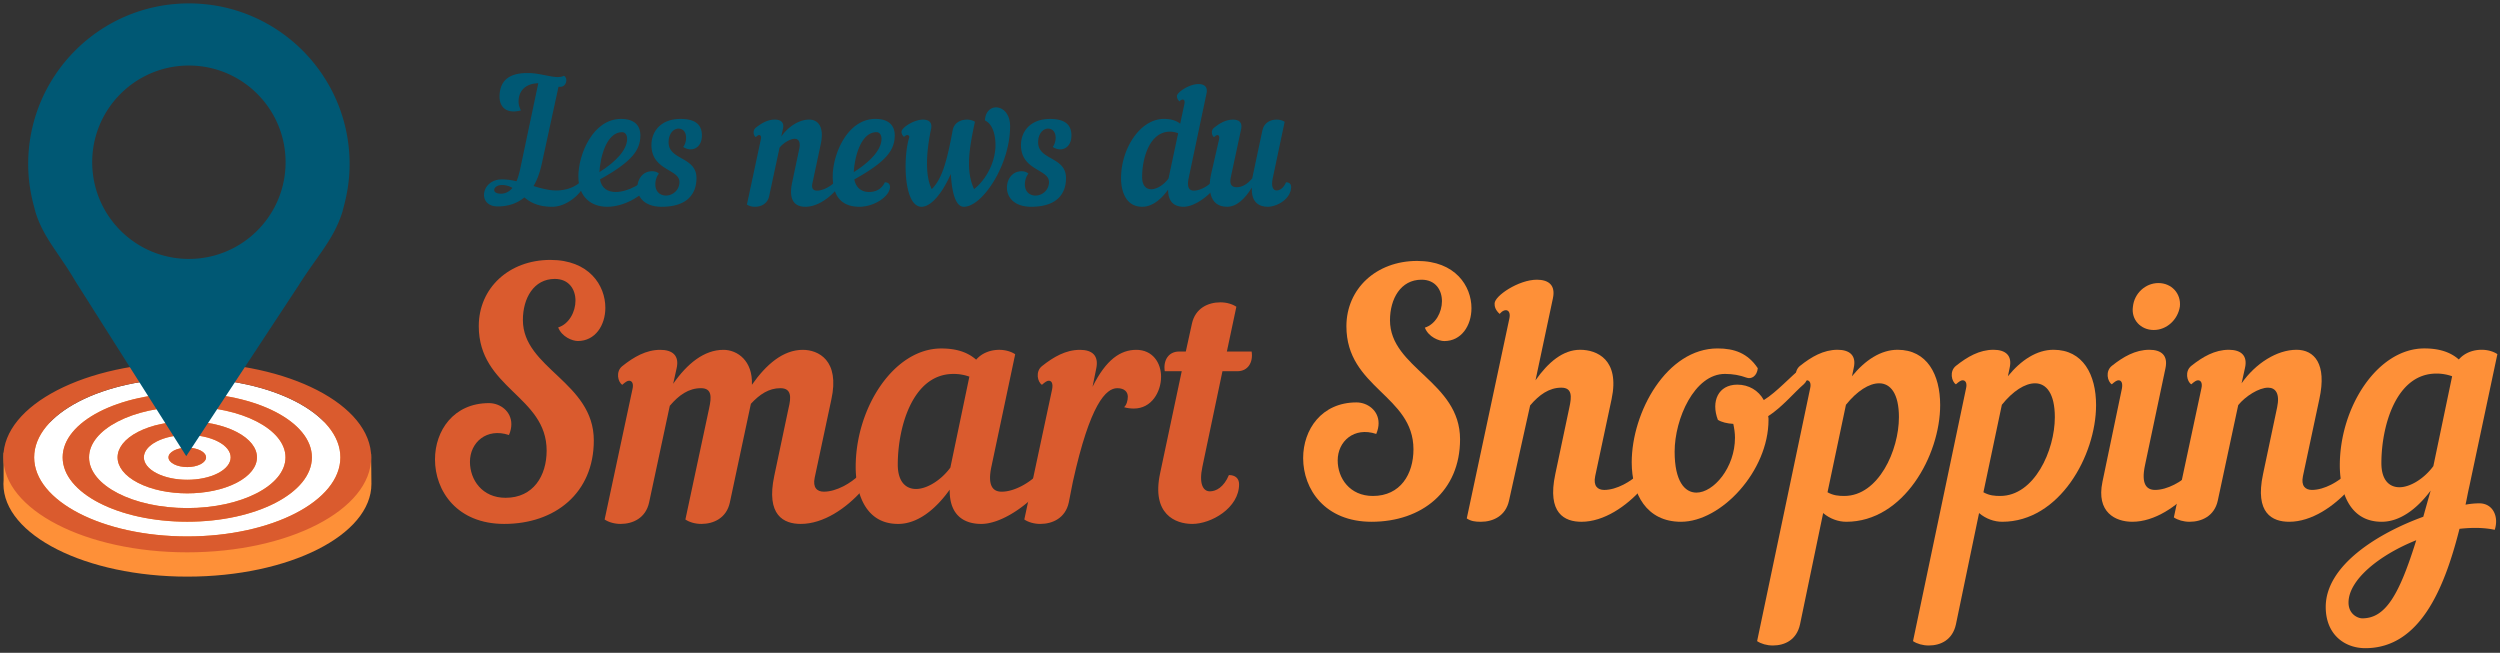 <svg width="517" height="135" xmlns="http://www.w3.org/2000/svg"><rect width="100%" height="100%" fill="#333333" stroke="none"/><g fill="none" fill-rule="evenodd"><path d="M76.808 99.902l-.056-6.107-.792 2.244c-3.674-8.655-18.93-15.146-37.202-15.146-18.28 0-33.545 6.498-37.209 15.16l-.804-2.536v5.804c-.019.25-.038.497-.038.748 0 10.591 17.036 19.177 38.051 19.177S76.81 110.66 76.81 100.07v-.167z" fill="#FE9038"/><path d="M38.727 107.89c-14.232 0-25.771-5.959-25.771-13.308 0-7.35 11.538-13.307 25.771-13.307 14.234 0 25.773 5.957 25.773 13.307 0 7.35-11.54 13.308-25.773 13.308m0-29.659c-17.487 0-31.664 7.322-31.664 16.352 0 9.03 14.177 16.35 31.665 16.35 17.487 0 31.664-7.32 31.664-16.35 0-9.03-14.176-16.352-31.664-16.352" fill="#FFF"/><path d="M48.92 99.845c-5.63 2.906-14.756 2.906-20.384 0-5.629-2.906-5.629-7.62 0-10.525 5.628-2.907 14.754-2.907 20.383 0 5.63 2.906 5.63 7.619 0 10.525M38.727 84.094c-11.218 0-20.313 4.696-20.313 10.488 0 5.793 9.095 10.489 20.313 10.489 11.22 0 20.313-4.696 20.313-10.49 0-5.791-9.094-10.487-20.313-10.487" fill="#FFF"/><path d="M41.474 96c-1.517.784-3.977.784-5.494 0-1.517-.782-1.517-2.052 0-2.836 1.517-.783 3.977-.783 5.494 0 1.517.784 1.517 2.054 0 2.837m3.6-4.696c-3.505-1.81-9.189-1.81-12.694 0-3.505 1.81-3.505 4.745 0 6.555 3.505 1.81 9.19 1.81 12.694 0 3.505-1.81 3.505-4.745 0-6.555" fill="#FFF"/><path d="M125.186 63.644c0 3.65-2.106 6.877-5.685 6.877-1.123 0-3.298-.842-4.07-2.807 2.246-.702 3.579-3.228 3.579-5.544 0-2.316-1.333-4.49-4.28-4.49-4.351 0-6.597 3.998-6.597 8.49 0 10.036 14.667 12.843 14.667 24.913 0 10.877-8.001 17.263-18.527 17.263-9.754 0-14.316-6.807-14.316-13.334 0-5.964 3.859-11.648 11.158-11.648 2.316 0 4.632 1.683 4.632 4.35 0 .702-.141 1.404-.492 2.246-4.631-1.544-8.07 1.544-8.07 5.544 0 3.72 2.527 7.44 7.369 7.44 5.754 0 8.492-4.563 8.492-9.756 0-11.299-14.036-12.842-14.036-25.754 0-7.86 6.245-13.685 14.808-13.685 8 0 11.368 5.264 11.368 9.895m14.026 15.72c2.878-4.14 6.386-7.018 10.387-7.018 2.877 0 6.105 2.245 5.895 7.23 2.947-4.212 6.456-7.23 10.526-7.23 3.157 0 7.719 2.105 5.895 10.316l-3.44 16.141c-.42 2.035.493 2.877 1.896 2.877 2.596 0 5.614-1.754 7.369-3.509.77.35 1.192.982 1.192 1.684 0 .492-.211 1.053-.631 1.544-3.3 3.72-8.001 6.948-12.702 6.948-3.51 0-7.228-1.755-5.474-9.966l2.948-13.964c.56-2.246.632-4.14-1.685-4.14-2.385 0-4.28 1.262-6.105 3.228l-4.351 20.421c-.701 3.227-3.368 4.421-5.895 4.421-1.263 0-2.457-.35-3.298-.912l4.913-23.018c.49-2.246.63-4.14-1.685-4.14-2.527 0-4.562 1.402-6.456 3.648l-4.281 20.001c-.702 3.227-3.37 4.421-5.894 4.421-1.264 0-2.457-.35-3.3-.912l5.756-26.948c.28-1.123-.071-1.755-.703-1.755-.35 0-.772.281-1.403.843-.912-.562-1.404-2.738 0-3.86 2.386-1.896 4.912-3.369 7.86-3.369 2.526 0 3.999 1.193 3.369 3.86l-.703 3.158z" fill="#DA5B2E"/><path d="M200.467 77.89a9.586 9.586 0 00-3.3-.56c-8.491 0-11.507 11.087-11.507 18.737 0 3.508 1.613 5.052 3.788 5.052 2.246 0 5.194-1.826 7.088-4.421l3.93-18.807zm1.403-3.508c1.193-1.404 3.018-2.037 4.77-2.037 1.265 0 2.458.352 3.3.915l-4.912 23.227c-.842 3.93.28 5.194 2.105 5.194 2.597 0 5.614-1.755 7.368-3.51.772.35 1.194.982 1.194 1.683 0 .493-.211 1.055-.631 1.546-3.3 3.718-8.352 6.947-12.142 6.947-3.298 0-6.596-1.544-6.526-7.087-2.947 4.14-6.666 7.087-10.667 7.087-7.298 0-8.772-7.298-8.772-11.79 0-12.28 7.93-24.492 17.685-24.492 3.158 0 5.473.773 7.228 2.317z" fill="#DA5B2E"/><path d="M225.933 79.996c2.808-5.685 5.825-7.65 9.053-7.65 3.368 0 5.123 2.667 5.123 5.544 0 3.158-1.965 6.597-5.614 6.597-.632 0-1.404-.07-2.036-.281.492-.421.773-1.333.773-2.175 0-.983-.701-1.755-2.176-1.755-2.315 0-5.613 3.158-9.192 19.368l-.844 4.282c-.7 3.227-3.367 4.421-5.894 4.421-1.264 0-2.456-.351-3.298-.912l5.754-26.948c.21-1.123-.07-1.755-.702-1.755-.351 0-.772.281-1.403.843-.912-.562-1.403-2.738 0-3.861 2.387-1.895 4.91-3.368 7.86-3.368 2.526 0 3.929 1.193 3.368 3.86l-.772 3.79zm26.87-3.229l-4.141 19.72c-.77 3.578.142 5.122 1.545 5.122 1.264 0 2.877-.843 3.929-3.368 1.334 0 2.106.701 2.106 1.895 0 4.912-5.753 8.21-9.684 8.21-3.51 0-8.421-2.035-6.667-10.385l4.49-21.194h-3.508c-.35-2.246.773-4.07 2.948-4.07h1.404l1.263-5.755c.702-3.229 3.369-4.42 5.895-4.42 1.264 0 2.456.35 3.298.911l-1.965 9.263h5.122c.352 2.246-.771 4.071-2.947 4.071h-3.088zM38.727 110.933c-17.487 0-31.664-7.32-31.664-16.35 0-9.03 14.177-16.352 31.665-16.352 17.487 0 31.664 7.322 31.664 16.352 0 9.03-14.176 16.35-31.664 16.35m0-35.99C17.72 74.942.69 83.736.69 94.582c0 10.847 17.03 19.64 38.036 19.64 21.008 0 38.036-8.793 38.036-19.64 0-10.847-17.029-19.64-38.036-19.64" fill="#DA5B2E"/><path d="M38.727 105.071c-11.218 0-20.312-4.696-20.312-10.489 0-5.793 9.094-10.489 20.313-10.489 11.218 0 20.313 4.696 20.313 10.49 0 5.792-9.094 10.488-20.313 10.488m0-23.796c-14.234 0-25.773 5.958-25.773 13.307 0 7.35 11.54 13.307 25.773 13.307s25.771-5.957 25.771-13.307c0-7.349-11.538-13.307-25.771-13.307" fill="#DA5B2E"/><path d="M45.074 97.86c-3.505 1.81-9.189 1.81-12.694 0-3.505-1.81-3.505-4.746 0-6.556 3.505-1.81 9.19-1.81 12.694 0 3.505 1.81 3.505 4.745 0 6.555m3.845-8.54c-5.629-2.906-14.755-2.906-20.384 0-5.628 2.907-5.628 7.62 0 10.525 5.63 2.907 14.755 2.907 20.384 0 5.628-2.906 5.628-7.618 0-10.525" fill="#DA5B2E"/><path d="M41.474 93.164c-1.517-.783-3.977-.783-5.494 0s-1.517 2.053 0 2.837c1.517.783 3.977.783 5.494 0 1.517-.784 1.517-2.054 0-2.837" fill="#DA5B2E"/><path d="M39.063 53.545c-11.043 0-19.995-8.952-19.995-19.996 0-11.043 8.952-19.995 19.995-19.995 11.043 0 19.996 8.952 19.996 19.995 0 11.044-8.953 19.996-19.995 19.996m0-52.841C20.706.704 5.828 15.584 5.828 33.94c0 2.99.43 5.872 1.17 8.628l.34 1.3c1.671 5.348 4.737 8.29 8.277 14.327l22.898 36.137 23.305-35.413c3.773-6 7.227-9.413 8.999-15.136l.312-1.215c.74-2.756 1.17-5.638 1.17-8.628C72.3 15.584 57.42.704 39.063.704m66.911 38.156a4.183 4.183 0 00-2.18-.598c-1.791 0-2.353 1.792-.21 1.792.914 0 1.758-.422 2.39-1.195zm9.523-20.91l-3.48 16.025c-.42 1.862-.982 3.338-1.685 4.498 1.616.491 3.163.913 4.708.913 2.496 0 4.147-.984 4.955-1.722.387.176.598.492.598.844 0 .913-2.987 4.252-6.396 4.252-2.916 0-4.533-.914-5.763-1.933-1.651 1.37-3.585 1.863-5.517 1.863-4.287 0-3.444-5.588.843-5.588 1.054 0 2.074.141 3.058.386.28-.667.49-1.405.702-2.284l3.796-17.992c-2.706.07-4.077 1.617-4.077 3.795 0 .598.176 1.195.492 1.828-3.268.843-4.427-.984-4.427-2.81 0-3.937 2.74-4.957 5.903-4.92 2.917 0 5.904 1.404 7.415.561.352.211.492.562.492.914 0 .667-.422 1.37-1.23 1.37h-.387z" fill="#005874"/><path d="M123.963 35.591c3.41-2.144 5.728-4.604 5.728-6.888 0-.808-.42-1.37-1.019-1.37-3.479 0-4.604 5.798-4.709 8.258m.105 1.511c.352 1.898 1.652 2.6 3.27 2.6 2.53 0 5.762-1.792 7.273-3.795.914-.175 1.265.562.878 1.195-2.424 3.55-6.5 5.658-9.909 5.658-3.304 0-5.974-1.968-5.974-6.29 0-4.569 3.022-11.878 8.82-11.878 3.198 0 4.006 1.792 4.006 3.374 0 2.986-1.58 5.376-8.364 9.136" fill="#005874"/><path d="M131.869 38.121c.246-1.44 1.265-2.706 2.987-2.706.562 0 1.019.141 1.406.492-.457.527-.738 1.371-.738 2.214 0 1.616 1.089 2.32 2.214 2.32 1.335 0 2.776-1.09 2.776-2.812 0-2.67-5.798-2.355-5.798-7.626 0-2.81 1.932-5.41 6.009-5.41 2.987 0 4.428 1.123 4.428 3.407 0 1.968-1.16 2.952-2.46 2.882a2.833 2.833 0 01-1.406-.492c.352-.422.598-1.195.598-1.898 0-1.3-.74-1.897-1.582-1.897-.95 0-2.038.948-2.038 2.846 0 3.725 5.763 2.917 5.763 7.38 0 3.408-2.038 5.94-7.204 5.94-3.76 0-5.341-2.286-4.955-4.64M156.29 26.42c1.195-.95 2.459-1.688 3.936-1.688 1.265 0 2.002.598 1.687 1.933l-.352 1.582c1.476-2.109 3.725-3.515 5.763-3.515 1.862 0 3.198 1.476 2.39 5.166l-1.722 8.083c-.211 1.02.246 1.44.948 1.44 1.3 0 2.812-.878 3.69-1.757.387.176.598.492.598.844 0 .245-.105.527-.316.773-1.652 1.862-4.007 3.48-6.361 3.48-1.757 0-3.62-.88-2.741-4.99l1.476-6.995c.316-1.475-.176-2.073-.95-2.073-.948 0-2.353.88-3.127 1.828l-2.143 10.015c-.352 1.616-1.687 2.214-2.952 2.214-.633 0-1.23-.176-1.652-.457l2.882-13.494c.14-.562-.035-.879-.351-.879-.176 0-.387.141-.703.422-.457-.28-.703-1.37 0-1.933" fill="#005874"/><path d="M176.564 35.591c3.407-2.144 5.728-4.604 5.728-6.888 0-.808-.423-1.37-1.02-1.37-3.48 0-4.603 5.798-4.708 8.258m-4.358.878c0-4.568 3.023-11.877 8.82-11.877 3.198 0 4.006 1.792 4.006 3.374 0 2.986-1.582 5.376-8.364 9.136.352 1.792 1.546 2.6 3.058 2.6 1.546 0 2.67-.737 3.268-2.003.667 0 1.054.352 1.054.95 0 1.932-3.233 4.111-6.326 4.111-3.233 0-5.517-1.687-5.517-6.29m27.76-11.737c.597 0 1.265.176 1.652.457-.668 3.092-1.23 6.009-1.23 8.645 0 1.897.316 3.689 1.054 5.27 2.67-2.108 4.428-5.798 4.428-9.101 0-2.354-.703-4.428-2.179-5.095.07-1.828 1.195-2.741 2.355-2.706 1.37.035 2.846 1.335 2.846 3.9 0 8.047-5.763 16.657-9.558 16.657-1.828 0-2.495-3.303-2.706-6.782-1.863 4.217-4.182 6.782-6.045 6.782-2.389 0-3.303-4.216-3.303-8.328 0-2.284.281-4.533.738-5.974.106-.351-.14-.527-.386-.527-.21 0-.458.14-.668.386-.492-.457-.527-.808-.527-1.09 0-.807 2.53-2.494 4.427-2.494 1.266 0 1.968.597 1.687 1.933-.492 2.284-.843 4.814-.843 7.133 0 2.074.281 3.936.984 5.307 2.144-2.11 3.163-5.87 4.322-12.16.316-1.616 1.687-2.213 2.952-2.213m8.325 13.388c.246-1.44 1.266-2.706 2.988-2.706.561 0 1.019.141 1.406.492-.458.527-.738 1.371-.738 2.214 0 1.616 1.089 2.32 2.214 2.32 1.335 0 2.775-1.09 2.775-2.812 0-2.67-5.798-2.355-5.798-7.626 0-2.81 1.933-5.41 6.01-5.41 2.987 0 4.428 1.123 4.428 3.407 0 1.968-1.16 2.952-2.46 2.882a2.833 2.833 0 01-1.407-.492c.352-.422.599-1.195.599-1.898 0-1.3-.738-1.897-1.582-1.897-.948 0-2.038.948-2.038 2.846 0 3.725 5.763 2.917 5.763 7.38 0 3.408-2.038 5.94-7.204 5.94-3.76 0-5.341-2.286-4.956-4.64m33.347-1.159l2.003-9.418c-.598-.211-1.16-.316-1.687-.316-4.252 0-5.763 5.552-5.763 9.382 0 1.758.808 2.53 1.897 2.53 1.125 0 2.6-.913 3.55-2.213v.035zm-.07 2.249c-1.476 2.073-3.34 3.549-5.342 3.549-3.654 0-4.393-3.654-4.393-5.903 0-6.15 3.97-12.265 8.856-12.265 1.44 0 2.53.317 3.374.984l.878-4.111c.21-.95-.456-1.16-1.02-.492-.491-.457-.526-.808-.526-1.09 0-.808 2.53-2.495 4.428-2.495 1.265 0 1.967.598 1.686 1.933l-3.69 17.5c-.421 1.968.14 2.6 1.054 2.6 1.3 0 2.812-.877 3.69-1.756.388.175.598.492.598.843 0 .246-.105.527-.316.773-1.652 1.863-4.182 3.479-6.08 3.479-1.651 0-3.232-.773-3.197-3.55z" fill="#005874"/><path d="M252.106 28.809c.141-.562-.035-.878-.353-.878-.173 0-.384.14-.7.42-.458-.28-.704-1.37 0-1.932 1.194-.948 2.46-1.686 3.935-1.686 1.264 0 1.968.597 1.686 1.932l-2.143 9.98c-.317 1.44.14 2.074 1.195 2.074 1.23 0 2.284-.703 3.233-1.827l2.108-9.945c.352-1.617 1.686-2.214 2.952-2.214.633 0 1.23.176 1.65.456L263.21 36.82c-.385 1.792.071 2.566.774 2.566.633 0 1.44-.422 1.968-1.687.668 0 1.054.35 1.054.948 0 2.46-2.88 4.112-4.849 4.112-1.722 0-3.445-.878-3.269-3.971-1.405 2.284-3.127 3.97-5.13 3.97-3.9 0-3.9-4.111-3.303-6.746l1.651-7.204z" fill="#005874"/><path d="M304.297 63.736c0 3.605-2.08 6.795-5.616 6.795-1.11 0-3.26-.832-4.022-2.774 2.219-.693 3.536-3.189 3.536-5.477 0-2.288-1.317-4.438-4.23-4.438-4.298 0-6.517 3.953-6.517 8.39 0 9.915 14.492 12.69 14.492 24.614 0 10.747-7.905 17.057-18.305 17.057-9.638 0-14.145-6.726-14.145-13.174 0-5.893 3.814-11.51 11.025-11.51 2.288 0 4.576 1.664 4.576 4.3 0 .693-.14 1.386-.485 2.218-4.577-1.525-7.974 1.525-7.974 5.478 0 3.674 2.496 7.35 7.28 7.35 5.686 0 8.39-4.508 8.39-9.639 0-11.163-13.867-12.688-13.867-25.446 0-7.765 6.17-13.52 14.63-13.52 7.904 0 11.232 5.2 11.232 9.776m17.333 34.322l2.912-13.799c.485-2.219.624-4.09-1.664-4.09-2.496 0-4.576 1.456-6.448 3.675l-4.368 19.692c-.694 3.189-3.328 4.367-5.825 4.367-1.248 0-2.08-.139-2.912-.694l8.806-41.324c.416-1.872-.901-2.288-2.011-.97-.97-.902-1.04-1.595-1.04-2.15 0-1.595 4.992-4.922 8.737-4.922 2.496 0 3.882 1.178 3.328 3.813l-3.606 16.988c2.635-3.745 5.686-6.31 9.222-6.31 3.467 0 8.25 2.01 6.517 10.192l-3.397 15.948c-.416 2.01.485 2.843 1.872 2.843 2.565 0 5.547-1.734 7.28-3.467.763.347 1.179.97 1.179 1.663 0 .486-.208 1.04-.624 1.525-3.26 3.675-7.904 6.865-12.55 6.865-3.467 0-7.141-1.734-5.408-9.846" fill="#FE9038"/><path d="M373.008 79.475c-1.803 1.525-4.507 4.784-7.35 6.587.07.277.07.555.07.763 0 10.608-9.777 21.078-18.097 21.078-7.142 0-10.192-5.755-10.192-12.273 0-10.469 7.28-23.574 17.75-23.574 3.466 0 6.24.971 8.32 4.091-.14 1.595-1.317 2.357-2.357 1.941-1.318-.485-2.774-.762-4.438-.762-6.31 0-10.4 9.291-10.4 16.086 0 6.101 2.08 8.46 4.507 8.46 3.536 0 7.973-5.132 7.973-11.373 0-.9-.14-1.872-.347-2.842-1.248-.07-2.426-.347-3.19-.832-1.455-3.814.07-7.28 4.022-7.28 2.358 0 4.369 1.178 5.478 3.19 2.773-1.735 5.339-4.716 8.25-7.073 1.318 1.11.972 2.981 0 3.813" fill="#FE9038"/><path d="M381.743 83.705l-3.813 18.097c1.248.693 2.357.762 3.466.762 7.073 0 11.302-9.43 11.302-16.294 0-4.853-1.733-7.002-4.09-7.002-2.08 0-4.577 1.594-6.865 4.437zm-7.419-3.328c.277-1.11-.069-1.734-.693-1.734-.347 0-.763.278-1.387.833-.9-.555-1.387-2.705 0-3.814 2.357-1.872 4.853-3.328 7.766-3.328 2.496 0 3.952 1.179 3.328 3.813l-.347 1.664c2.704-3.328 5.963-5.477 9.43-5.477 6.101 0 8.805 5.13 8.805 11.44 0 10.4-7.557 24.129-19.414 24.129-1.664 0-3.397-.624-4.784-1.802l-4.784 23.019c-.693 3.189-3.12 4.368-5.616 4.368-1.248 0-2.427-.346-3.259-.901l10.955-52.21zm39.66 3.328l-3.813 18.097c1.248.693 2.357.762 3.466.762 7.073 0 11.302-9.43 11.302-16.294 0-4.853-1.733-7.002-4.09-7.002-2.08 0-4.577 1.594-6.865 4.437zm-7.419-3.328c.277-1.11-.069-1.734-.693-1.734-.347 0-.763.278-1.387.833-.9-.555-1.387-2.705 0-3.814 2.357-1.872 4.853-3.328 7.766-3.328 2.496 0 3.952 1.179 3.328 3.813l-.347 1.664c2.704-3.328 5.963-5.477 9.43-5.477 6.101 0 8.805 5.13 8.805 11.44 0 10.4-7.557 24.129-19.414 24.129-1.664 0-3.397-.624-4.784-1.802l-4.784 23.019c-.693 3.189-3.12 4.368-5.616 4.368-1.248 0-2.427-.346-3.259-.901l10.955-52.21zm39.798-21.841c2.704 0 4.715 2.149 4.437 4.854-.416 2.704-2.704 4.853-5.408 4.853s-4.715-2.149-4.299-4.853c.278-2.705 2.566-4.854 5.27-4.854zm-7.558 21.841c.208-1.11-.069-1.734-.693-1.734-.347 0-.763.278-1.387.832-.9-.554-1.386-2.704 0-3.813 2.358-1.872 4.854-3.328 7.766-3.328 2.496 0 3.883 1.179 3.328 3.813l-4.229 20.038c-.832 3.883.277 5.131 2.08 5.131 2.565 0 5.547-1.733 7.28-3.467.763.347 1.18.971 1.18 1.665 0 .485-.209 1.04-.625 1.525-3.259 3.675-7.905 6.864-12.55 6.864-3.467 0-7.488-1.941-6.17-8.251l4.02-19.275z" fill="#FE9038"/><path d="M453.157 75.662c2.357-1.872 4.854-3.328 7.766-3.328 2.496 0 3.952 1.179 3.328 3.813l-.694 3.12c2.913-4.16 7.35-6.933 11.371-6.933 3.675 0 6.31 2.912 4.715 10.192l-3.397 15.948c-.416 2.01.485 2.842 1.872 2.842 2.565 0 5.547-1.733 7.28-3.467.763.347 1.18.971 1.18 1.665 0 .485-.209 1.04-.625 1.525-3.259 3.675-7.904 6.864-12.55 6.864-3.467 0-7.142-1.733-5.408-9.845l2.912-13.798c.624-2.912-.347-4.091-1.872-4.091-1.872 0-4.646 1.733-6.17 3.605l-4.23 19.761c-.694 3.189-3.329 4.368-5.825 4.368-1.248 0-2.426-.346-3.258-.901l5.685-26.625c.277-1.11-.069-1.734-.693-1.734-.347 0-.763.278-1.387.832-.9-.554-1.387-2.704 0-3.813" fill="#FE9038"/><path d="M507.1 77.811a9.471 9.471 0 00-3.26-.555c-8.388 0-11.37 10.955-11.37 18.513 0 3.467 1.595 4.992 3.744 4.992 2.219 0 5.13-1.803 7.003-4.368l3.883-18.582zm-7.42 33.905c-7.626 3.051-14.005 8.182-14.005 12.897 0 2.427 1.942 3.26 2.843 3.26 4.784 0 7.627-4.786 11.163-16.157zm8.945-2.357c-3.12 12.342-8.181 24.683-19.483 24.683-4.23 0-8.182-2.773-8.182-8.528 0-8.598 10.817-15.254 20.177-18.65.485-1.735.97-3.468 1.526-5.409-2.843 3.813-6.38 6.448-10.124 6.448-7.21 0-8.667-7.21-8.667-11.649 0-12.133 7.835-24.198 17.473-24.198 3.12 0 5.408.763 7.142 2.288 1.178-1.387 2.98-2.01 4.715-2.01 1.248 0 2.426.346 3.258.901l-5.824 27.457c-.277 1.18-.485 2.427-.763 3.675a15.597 15.597 0 012.843-.278c2.843 0 4.09 2.774 3.19 5.478-2.22-.485-4.715-.485-7.281-.208z" fill="#FE9038"/></g></svg>